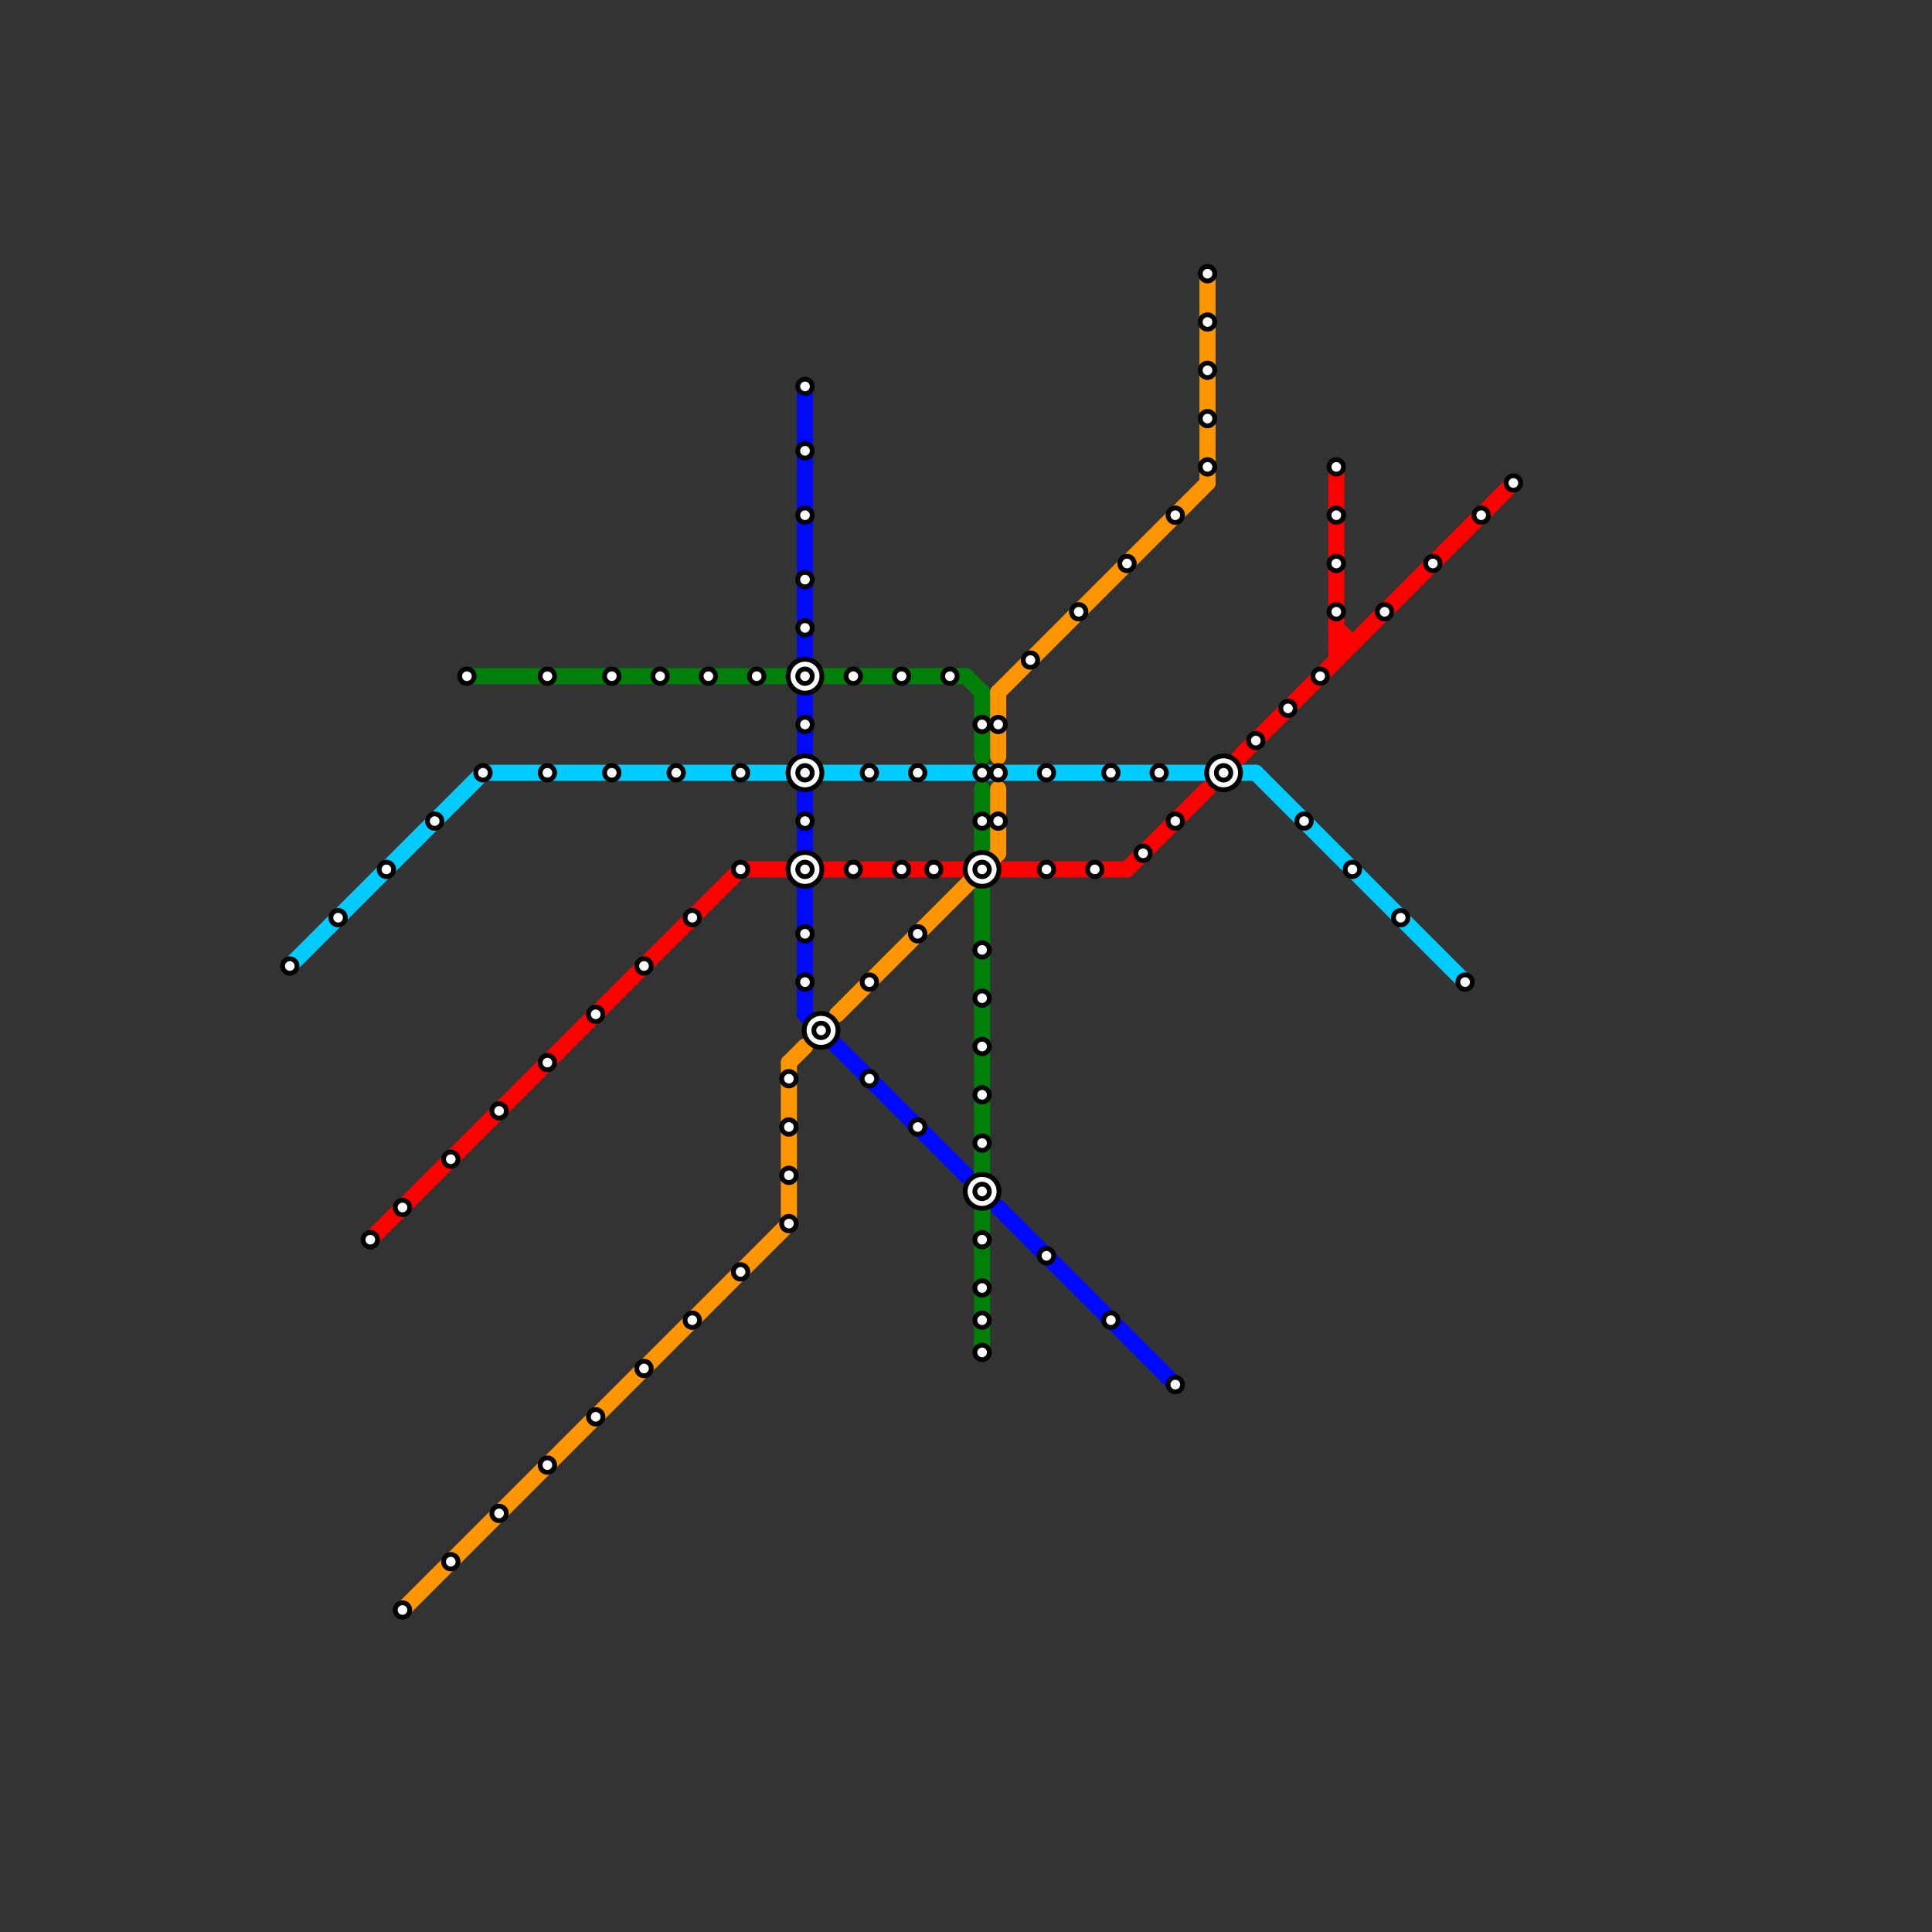
<svg version="1.1" xmlns="http://www.w3.org/2000/svg" viewBox="0 0 120 120">
<rect x="0" y="0" width="120" height="120" fill="#333333" stroke="none"/>
<style>text { font: 1px Helvetica; font-weight: 600; white-space: pre; dominant-baseline: central; } line { stroke-width: 0.5; fill: none; stroke-linecap: round; stroke-linejoin: round; } .c0 { stroke: #0008ff } .c1 { stroke: #008009 } .c2 { stroke: #ff0000 } .c3 { stroke: #ff9500 } .c4 { stroke: #00ccff } .w1 { stroke-width: 1; }</style><defs><g id="wm-xf"><circle r="1.2" fill="#000"/><circle r="0.9" fill="#fff"/><circle r="0.6" fill="#000"/><circle r="0.3" fill="#fff"/></g><g id="wm"><circle r="0.6" fill="#000"/><circle r="0.3" fill="#fff"/></g></defs><line class="c0 w1" x1="62" y1="75" x2="73" y2="86"/><line class="c0 w1" x1="50" y1="55" x2="50" y2="63"/><line class="c0 w1" x1="50" y1="43" x2="50" y2="47"/><line class="c0 w1" x1="50" y1="24" x2="50" y2="41"/><line class="c0 w1" x1="50" y1="49" x2="50" y2="53"/><line class="c0 w1" x1="50" y1="63" x2="60" y2="73"/><line class="c1 w1" x1="61" y1="49" x2="61" y2="53"/><line class="c1 w1" x1="61" y1="55" x2="61" y2="84"/><line class="c1 w1" x1="29" y1="42" x2="60" y2="42"/><line class="c1 w1" x1="60" y1="42" x2="61" y2="43"/><line class="c1 w1" x1="61" y1="43" x2="61" y2="47"/><line class="c2 w1" x1="70" y1="54" x2="75" y2="49"/><line class="c2 w1" x1="77" y1="47" x2="94" y2="30"/><line class="c2 w1" x1="83" y1="39" x2="84" y2="40"/><line class="c2 w1" x1="83" y1="40" x2="84" y2="40"/><line class="c2 w1" x1="23" y1="77" x2="46" y2="54"/><line class="c2 w1" x1="62" y1="54" x2="70" y2="54"/><line class="c2 w1" x1="83" y1="29" x2="83" y2="41"/><line class="c2 w1" x1="46" y1="54" x2="60" y2="54"/><line class="c3 w1" x1="49" y1="66" x2="49" y2="76"/><line class="c3 w1" x1="75" y1="17" x2="75" y2="30"/><line class="c3 w1" x1="62" y1="43" x2="75" y2="30"/><line class="c3 w1" x1="52" y1="63" x2="62" y2="53"/><line class="c3 w1" x1="25" y1="100" x2="49" y2="76"/><line class="c3 w1" x1="49" y1="66" x2="50" y2="65"/><line class="c3 w1" x1="62" y1="43" x2="62" y2="47"/><line class="c3 w1" x1="62" y1="49" x2="62" y2="53"/><line class="c4 w1" x1="30" y1="48" x2="78" y2="48"/><line class="c4 w1" x1="18" y1="60" x2="30" y2="48"/><line class="c4 w1" x1="78" y1="48" x2="91" y2="61"/>

<use x="18" y="60" href="#wm"/><use x="21" y="57" href="#wm"/><use x="23" y="77" href="#wm"/><use x="24" y="54" href="#wm"/><use x="25" y="75" href="#wm"/><use x="25" y="100" href="#wm"/><use x="27" y="51" href="#wm"/><use x="28" y="72" href="#wm"/><use x="28" y="97" href="#wm"/><use x="29" y="42" href="#wm"/><use x="30" y="48" href="#wm"/><use x="31" y="69" href="#wm"/><use x="31" y="94" href="#wm"/><use x="34" y="42" href="#wm"/><use x="34" y="48" href="#wm"/><use x="34" y="66" href="#wm"/><use x="34" y="91" href="#wm"/><use x="37" y="63" href="#wm"/><use x="37" y="88" href="#wm"/><use x="38" y="42" href="#wm"/><use x="38" y="48" href="#wm"/><use x="40" y="60" href="#wm"/><use x="40" y="85" href="#wm"/><use x="41" y="42" href="#wm"/><use x="42" y="48" href="#wm"/><use x="43" y="57" href="#wm"/><use x="43" y="82" href="#wm"/><use x="44" y="42" href="#wm"/><use x="46" y="48" href="#wm"/><use x="46" y="54" href="#wm"/><use x="46" y="79" href="#wm"/><use x="47" y="42" href="#wm"/><use x="49" y="67" href="#wm"/><use x="49" y="70" href="#wm"/><use x="49" y="73" href="#wm"/><use x="49" y="76" href="#wm"/><use x="50" y="24" href="#wm"/><use x="50" y="28" href="#wm"/><use x="50" y="32" href="#wm"/><use x="50" y="36" href="#wm"/><use x="50" y="39" href="#wm"/><use x="50" y="42" href="#wm-xf"/><use x="50" y="45" href="#wm"/><use x="50" y="48" href="#wm-xf"/><use x="50" y="51" href="#wm"/><use x="50" y="54" href="#wm-xf"/><use x="50" y="58" href="#wm"/><use x="50" y="61" href="#wm"/><use x="51" y="64" href="#wm-xf"/><use x="53" y="42" href="#wm"/><use x="53" y="54" href="#wm"/><use x="54" y="48" href="#wm"/><use x="54" y="61" href="#wm"/><use x="54" y="67" href="#wm"/><use x="56" y="42" href="#wm"/><use x="56" y="54" href="#wm"/><use x="57" y="48" href="#wm"/><use x="57" y="58" href="#wm"/><use x="57" y="70" href="#wm"/><use x="58" y="54" href="#wm"/><use x="59" y="42" href="#wm"/><use x="61" y="45" href="#wm"/><use x="61" y="48" href="#wm"/><use x="61" y="51" href="#wm"/><use x="61" y="54" href="#wm-xf"/><use x="61" y="59" href="#wm"/><use x="61" y="62" href="#wm"/><use x="61" y="65" href="#wm"/><use x="61" y="68" href="#wm"/><use x="61" y="71" href="#wm"/><use x="61" y="74" href="#wm-xf"/><use x="61" y="77" href="#wm"/><use x="61" y="80" href="#wm"/><use x="61" y="82" href="#wm"/><use x="61" y="84" href="#wm"/><use x="62" y="45" href="#wm"/><use x="62" y="48" href="#wm"/><use x="62" y="51" href="#wm"/><use x="64" y="41" href="#wm"/><use x="65" y="48" href="#wm"/><use x="65" y="54" href="#wm"/><use x="65" y="78" href="#wm"/><use x="67" y="38" href="#wm"/><use x="68" y="54" href="#wm"/><use x="69" y="48" href="#wm"/><use x="69" y="82" href="#wm"/><use x="70" y="35" href="#wm"/><use x="71" y="53" href="#wm"/><use x="72" y="48" href="#wm"/><use x="73" y="32" href="#wm"/><use x="73" y="51" href="#wm"/><use x="73" y="86" href="#wm"/><use x="75" y="17" href="#wm"/><use x="75" y="20" href="#wm"/><use x="75" y="23" href="#wm"/><use x="75" y="26" href="#wm"/><use x="75" y="29" href="#wm"/><use x="76" y="48" href="#wm-xf"/><use x="78" y="46" href="#wm"/><use x="80" y="44" href="#wm"/><use x="81" y="51" href="#wm"/><use x="82" y="42" href="#wm"/><use x="83" y="29" href="#wm"/><use x="83" y="32" href="#wm"/><use x="83" y="35" href="#wm"/><use x="83" y="38" href="#wm"/><use x="84" y="54" href="#wm"/><use x="86" y="38" href="#wm"/><use x="87" y="57" href="#wm"/><use x="89" y="35" href="#wm"/><use x="91" y="61" href="#wm"/><use x="92" y="32" href="#wm"/><use x="94" y="30" href="#wm"/>
</svg>

